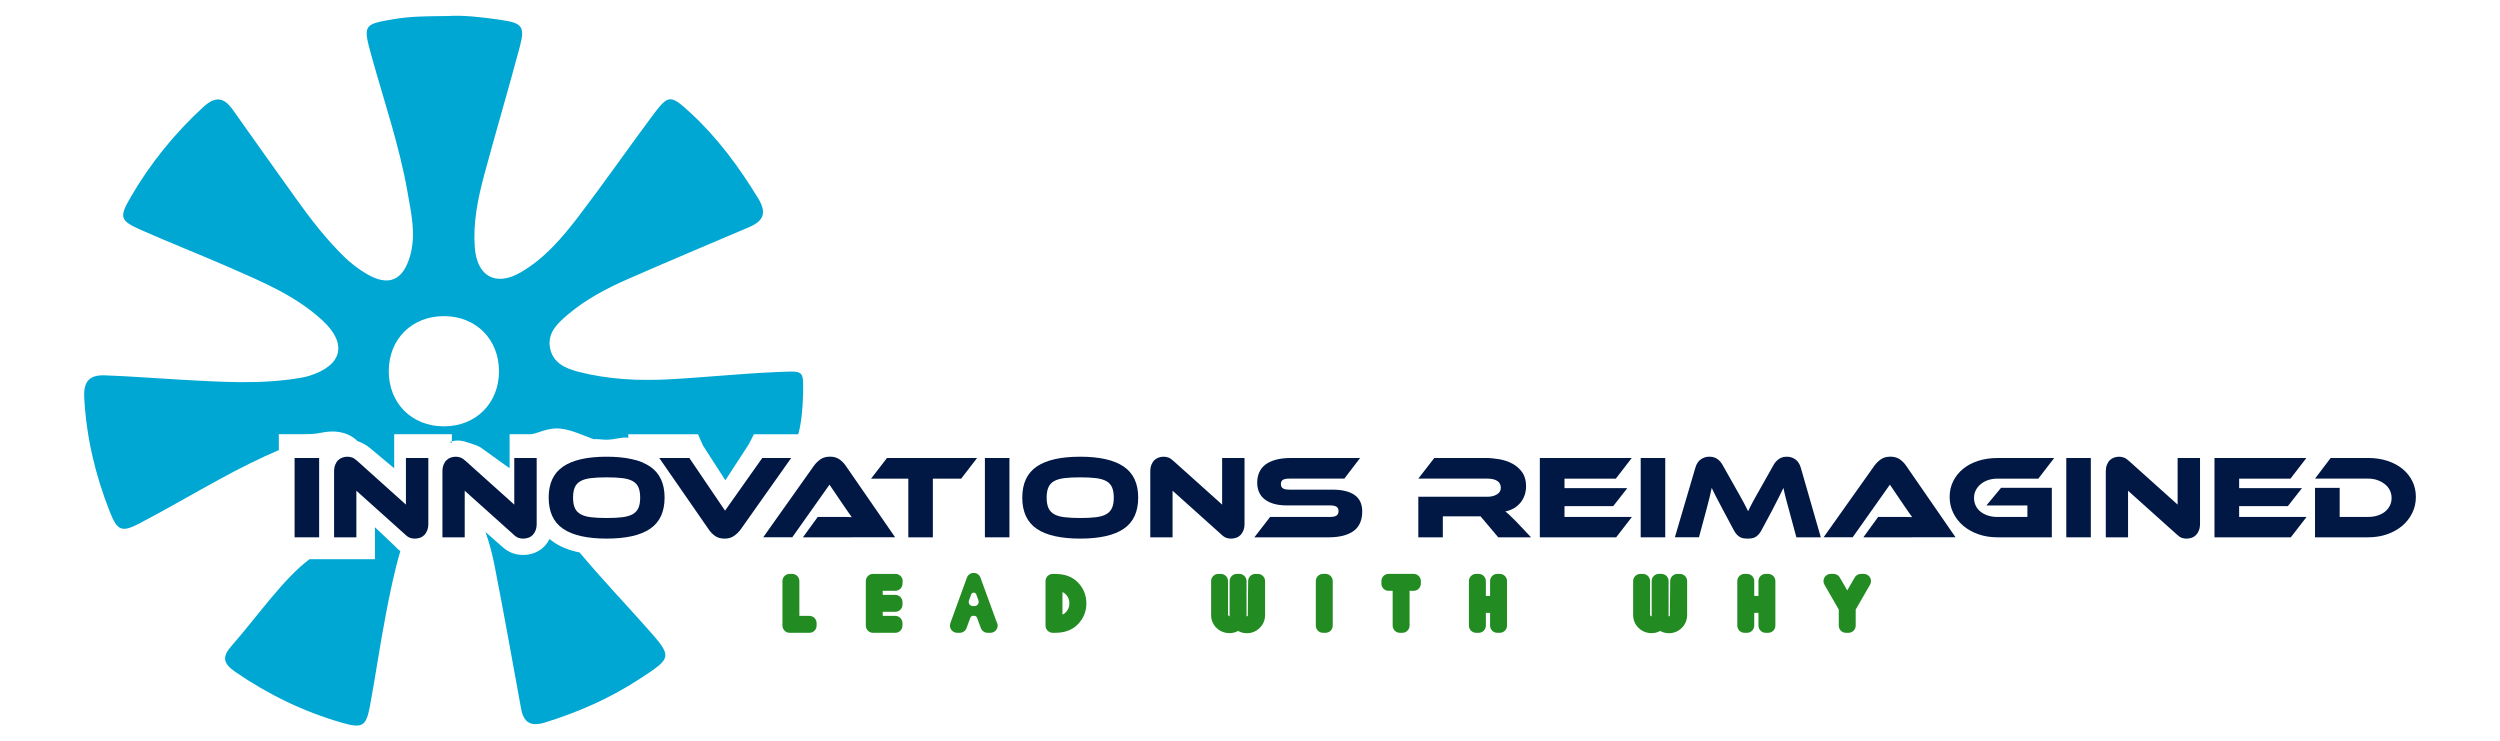 <?xml version="1.0" encoding="utf-8"?>
<!-- Generator: Adobe Illustrator 16.0.0, SVG Export Plug-In . SVG Version: 6.00 Build 0)  -->
<!DOCTYPE svg PUBLIC "-//W3C//DTD SVG 1.1//EN" "http://www.w3.org/Graphics/SVG/1.1/DTD/svg11.dtd">
<svg version="1.1" id="Layer_1" xmlns="http://www.w3.org/2000/svg" xmlns:xlink="http://www.w3.org/1999/xlink" x="0px" y="0px"
	 width="259.988px" height="77.08px" viewBox="0 0 259.988 77.08" enable-background="new 0 0 259.988 77.08" xml:space="preserve">
<g>
	<g>
		<path fill="#4169E1" d="M65.976,47.825c0.347,0.184,0.692,0.367,1.041,0.553l-0.183-0.263
			C66.572,48.001,66.283,47.907,65.976,47.825z"/>
		<path fill="#00A7D3" d="M60.276,57.455c-1.059-0.215-1.948-0.563-2.676-1.062c-0.147-0.101-0.301-0.217-0.452-0.347
			c-0.15,0.306-0.341,0.576-0.571,0.808c-0.313,0.313-0.69,0.545-1.115,0.686c-0.345,0.113-0.708,0.172-1.068,0.172
			c-0.345,0-0.7-0.056-1.035-0.167c-0.397-0.133-0.798-0.37-1.174-0.728l-1.691-1.482c0.409,1.145,0.711,2.325,0.945,3.521
			c0.971,4.936,1.847,9.889,2.75,14.836c0.268,1.466,1.011,1.898,2.475,1.447c3.479-1.072,6.769-2.527,9.821-4.514
			c3.462-2.251,3.487-2.285,0.736-5.375C64.906,62.651,62.508,60.125,60.276,57.455z"/>
		<path fill="#00A7D3" d="M28.994,45.155h1.644h0.526c0.733,0,1.479,0.012,2.241-0.152c1.252-0.27,2.585-0.156,3.601,0.707
			c0.056,0.014,0.111,0.141,0.164,0.159c0.392,0.13,0.979,0.421,1.361,0.771l2.463,2.057V47.64v-2.483h1.219h2.33h2.451v0.875
			c0-0.013-0.309-0.029-0.272-0.041c0.344-0.117,0.514-0.177,0.879-0.177c0.338,0,0.598,0.057,0.933,0.168
			c0.391,0.131,1.296,0.365,1.678,0.715l2.784,2V47.64v-2.483h0.486h1.715c0.613,0,1.802-0.819,3.394-0.542
			c1.077,0.188,2.121,0.697,3.141,1.056c0.43-0.032,0.878,0.058,1.356,0.058c0.824,0,1.575-0.311,2.265-0.205l-0.019-0.365h3.228
			h3.131h0.896l0.504,1.15l2.342,3.639l2.461-3.79l0.505-0.999h0.875h3.008h0.732c0.29-1,0.471-2.619,0.5-4.2
			c0.049-2.52,0.063-2.377-2.546-2.274c-3.804,0.149-7.6,0.56-11.398,0.763c-3.173,0.17-6.326,0.008-9.405-0.779
			c-1.316-0.337-2.647-0.891-2.959-2.446c-0.313-1.549,0.711-2.542,1.751-3.432c1.879-1.609,4.048-2.768,6.299-3.753
			c4.199-1.84,8.42-3.622,12.64-5.413c1.509-0.641,1.869-1.484,0.952-2.991c-1.994-3.274-4.245-6.327-7.074-8.926
			c-2.081-1.91-2.264-1.909-3.994,0.418c-2.545,3.419-4.978,6.923-7.563,10.31c-1.724,2.257-3.581,4.453-6.084,5.898
			c-2.604,1.502-4.541,0.388-4.76-2.619c-0.187-2.551,0.312-5.024,0.963-7.457c1.203-4.488,2.534-8.941,3.728-13.432
			c0.553-2.082,0.215-2.436-1.946-2.751c-1.983-0.29-3.97-0.518-5.514-0.409c-2.144,0.024-3.812,0.022-5.484,0.3
			c-3.355,0.56-3.405,0.559-2.464,3.939c1.295,4.662,2.878,9.251,3.715,14.03c0.385,2.208,0.923,4.431,0.266,6.707
			c-0.732,2.53-2.223,3.188-4.512,1.844c-0.828-0.486-1.615-1.085-2.303-1.754c-1.904-1.851-3.524-3.948-5.063-6.109
			c-2.173-3.051-4.36-6.091-6.514-9.156c-0.935-1.333-1.806-1.528-3.103-0.337c-2.979,2.735-5.482,5.827-7.517,9.311
			c-1.254,2.153-1.19,2.488,1.037,3.475c3.07,1.359,6.199,2.581,9.275,3.929c3.37,1.478,6.797,2.915,9.552,5.439
			c2.691,2.463,2.123,4.723-1.346,5.807c-0.308,0.096-0.625,0.159-0.942,0.212c-4.11,0.699-8.235,0.415-12.358,0.187
			c-2.641-0.146-5.276-0.359-7.918-0.454c-1.491-0.053-2.263,0.491-2.168,2.297c0.215,4.12,1.144,8.04,2.644,11.847
			c0.806,2.045,1.237,2.233,3.173,1.217c2.801-1.473,5.503-3.055,8.282-4.569c2.018-1.103,4.141-2.169,6.141-3.022L28.994,45.155
			L28.994,45.155z M46.166,32.876c3.33,0.002,5.729,2.405,5.727,5.738c-0.002,3.328-2.405,5.727-5.739,5.724
			c-3.33-0.002-5.728-2.403-5.725-5.738C40.43,35.271,42.833,32.873,46.166,32.876z"/>
		<path fill="#00A7D3" d="M41.092,56.817l-2.098-1.987v1.056v2.271H37.06h-2.183h-0.137h-1.553H33.05h-0.864
			c-2.693,2-5.411,5.938-8.127,9.036c-0.993,1.134-0.85,1.816,0.418,2.685c3.438,2.358,7.106,4.14,11.116,5.291
			c2.11,0.606,2.491,0.356,2.885-1.771c0.573-3.108,1.028-6.258,1.62-9.36c0.428-2.254,0.895-4.541,1.534-6.733
			C41.419,57.175,41.293,57.013,41.092,56.817z"/>
	</g>
	<g>
		<g>
			<path fill="#011844" d="M33.189,55.878h-2.553V47.63h2.553V55.878z"/>
			<path fill="#011844" d="M43.138,56.015c-0.165,0-0.327-0.027-0.487-0.08c-0.16-0.055-0.339-0.176-0.535-0.365l-5.055-4.535v4.845
				h-2.318v-6.843c0-0.271,0.038-0.505,0.117-0.702c0.078-0.196,0.181-0.358,0.309-0.481c0.127-0.123,0.275-0.213,0.443-0.271
				s0.343-0.086,0.522-0.086c0.156,0,0.315,0.026,0.476,0.08c0.161,0.054,0.344,0.176,0.549,0.364l5.055,4.537V47.63h2.33v6.83
				c0,0.271-0.039,0.505-0.117,0.702c-0.077,0.196-0.181,0.36-0.308,0.487c-0.128,0.127-0.277,0.221-0.45,0.276
				C43.495,55.985,43.318,56.015,43.138,56.015z"/>
			<path fill="#011844" d="M54.406,56.015c-0.165,0-0.327-0.027-0.488-0.08c-0.159-0.055-0.339-0.176-0.535-0.365l-5.055-4.535
				v4.845H46.01v-6.843c0-0.271,0.039-0.505,0.117-0.702c0.078-0.196,0.182-0.358,0.31-0.481s0.273-0.213,0.443-0.271
				c0.167-0.058,0.344-0.086,0.523-0.086c0.155,0,0.313,0.026,0.475,0.08c0.159,0.054,0.344,0.176,0.548,0.364l5.056,4.537V47.63
				h2.33v6.83c0,0.271-0.038,0.505-0.117,0.702c-0.077,0.196-0.182,0.36-0.308,0.487c-0.129,0.127-0.277,0.221-0.45,0.276
				C54.763,55.985,54.587,56.015,54.406,56.015z"/>
			<path fill="#011844" d="M63.086,47.495c2.004,0,3.511,0.342,4.519,1.023c1.006,0.683,1.509,1.758,1.509,3.229
				c0,1.479-0.501,2.561-1.503,3.243c-1.004,0.682-2.511,1.022-4.523,1.022c-2.022,0-3.531-0.342-4.53-1.022
				c-1-0.683-1.499-1.765-1.499-3.243c0-1.471,0.501-2.547,1.505-3.229C59.563,47.836,61.07,47.495,63.086,47.495z M63.086,53.87
				c0.641,0,1.184-0.027,1.626-0.081c0.444-0.054,0.805-0.158,1.079-0.313c0.275-0.156,0.476-0.373,0.599-0.646
				c0.123-0.275,0.185-0.637,0.185-1.08s-0.062-0.803-0.185-1.078s-0.322-0.488-0.599-0.643c-0.274-0.15-0.635-0.254-1.079-0.307
				c-0.442-0.055-0.985-0.08-1.626-0.08c-0.643,0-1.185,0.025-1.629,0.08c-0.442,0.053-0.804,0.155-1.078,0.307
				c-0.274,0.152-0.475,0.367-0.599,0.643c-0.123,0.275-0.185,0.635-0.185,1.078s0.062,0.805,0.185,1.08
				c0.124,0.273,0.323,0.49,0.599,0.646c0.274,0.155,0.636,0.26,1.078,0.313C61.901,53.842,62.443,53.87,63.086,53.87z"/>
			<path fill="#011844" d="M71.689,47.63l3.711,5.475l3.871-5.475h3.008l-5.275,7.459c-0.182,0.238-0.402,0.452-0.666,0.641
				c-0.264,0.189-0.592,0.285-0.985,0.285c-0.388,0-0.709-0.09-0.97-0.266c-0.258-0.177-0.478-0.396-0.658-0.66l-5.165-7.459H71.689
				z"/>
			<path fill="#011844" d="M83.5,55.878l1.542-2.12h2.07c0.247,0,0.504,0,0.771,0c0.268,0,0.499,0.009,0.696,0.024
				c-0.115-0.148-0.249-0.335-0.399-0.563c-0.152-0.226-0.3-0.437-0.438-0.635l-1.479-2.182l-3.871,5.474H79.37l5.289-7.46
				c0.172-0.236,0.39-0.45,0.653-0.641c0.263-0.188,0.596-0.283,0.999-0.283c0.386,0,0.708,0.089,0.967,0.265
				c0.259,0.179,0.479,0.397,0.66,0.659l5.151,7.46L83.5,55.878L83.5,55.878z"/>
			<path fill="#011844" d="M101.611,47.63l-1.652,2.146h-2.945v6.103h-2.553v-6.103h-3.872l1.653-2.146H101.611z"/>
			<path fill="#011844" d="M104.977,55.878h-2.553V47.63h2.553V55.878z"/>
			<path fill="#011844" d="M112.338,47.495c2.005,0,3.512,0.342,4.519,1.023c1.007,0.683,1.51,1.758,1.51,3.229
				c0,1.479-0.501,2.561-1.504,3.243c-1.003,0.682-2.512,1.022-4.523,1.022c-2.021,0-3.532-0.342-4.53-1.022
				c-0.999-0.683-1.498-1.765-1.498-3.243c0-1.471,0.501-2.547,1.504-3.229C108.815,47.836,110.322,47.495,112.338,47.495z
				 M112.338,53.87c0.641,0,1.184-0.027,1.627-0.081c0.442-0.054,0.805-0.158,1.078-0.313c0.275-0.156,0.476-0.373,0.599-0.646
				c0.123-0.275,0.186-0.637,0.186-1.08s-0.063-0.803-0.186-1.078s-0.322-0.488-0.599-0.643c-0.273-0.15-0.636-0.254-1.078-0.307
				c-0.443-0.055-0.986-0.08-1.627-0.08c-0.642,0-1.185,0.025-1.628,0.08c-0.443,0.053-0.804,0.155-1.079,0.307
				c-0.274,0.152-0.475,0.367-0.598,0.643c-0.123,0.276-0.186,0.635-0.186,1.078s0.063,0.805,0.186,1.08
				c0.123,0.273,0.322,0.49,0.598,0.646c0.276,0.155,0.636,0.26,1.079,0.313C111.153,53.842,111.696,53.87,112.338,53.87z"/>
			<path fill="#011844" d="M128.019,56.015c-0.165,0-0.326-0.027-0.486-0.08c-0.161-0.055-0.34-0.176-0.536-0.365l-5.055-4.535
				v4.845h-2.318v-6.843c0-0.271,0.039-0.505,0.117-0.702c0.078-0.196,0.182-0.358,0.308-0.481c0.128-0.123,0.276-0.213,0.444-0.271
				s0.343-0.086,0.523-0.086c0.155,0,0.313,0.026,0.476,0.08c0.16,0.054,0.343,0.176,0.548,0.364l5.055,4.537V47.63h2.33v6.83
				c0,0.271-0.039,0.505-0.115,0.702c-0.079,0.196-0.183,0.36-0.31,0.487c-0.128,0.127-0.276,0.221-0.45,0.276
				C128.377,55.985,128.199,56.015,128.019,56.015z"/>
			<path fill="#011844" d="M138.572,50.922c1.011,0,1.778,0.188,2.305,0.562c0.525,0.373,0.789,0.938,0.789,1.694
				c0,0.421-0.064,0.798-0.197,1.136c-0.131,0.336-0.341,0.619-0.629,0.85c-0.287,0.23-0.654,0.406-1.103,0.531
				c-0.448,0.123-0.985,0.185-1.609,0.185h-7.681l1.64-2.12h6.238c0.305,0,0.525-0.048,0.666-0.143
				c0.14-0.096,0.21-0.248,0.21-0.463c0-0.213-0.07-0.365-0.21-0.455c-0.141-0.092-0.361-0.137-0.666-0.137h-4.487
				c-0.534,0-0.994-0.058-1.381-0.172c-0.387-0.115-0.707-0.275-0.962-0.481c-0.255-0.204-0.443-0.453-0.566-0.745
				c-0.124-0.292-0.186-0.614-0.186-0.969c0-0.385,0.068-0.736,0.204-1.053c0.135-0.317,0.345-0.588,0.628-0.809
				c0.283-0.223,0.649-0.395,1.098-0.52c0.447-0.123,0.983-0.185,1.608-0.185h7.164l-1.64,2.146h-5.723
				c-0.295,0-0.516,0.041-0.66,0.123c-0.144,0.082-0.215,0.229-0.215,0.443c0,0.215,0.071,0.364,0.215,0.45
				c0.146,0.087,0.365,0.13,0.66,0.13L138.572,50.922L138.572,50.922z"/>
			<path fill="#011844" d="M159.222,55.878h-3.414l-1.837-2.184h-3.923v2.184h-2.551v-4.217h7.174c0.396,0,0.729-0.081,1-0.246
				c0.271-0.164,0.407-0.391,0.407-0.678c0-0.32-0.124-0.563-0.37-0.723c-0.247-0.16-0.592-0.24-1.037-0.24h-7.174l1.664-2.146
				h5.302c0.469,0,0.952,0.044,1.454,0.129c0.502,0.087,0.958,0.241,1.368,0.464c0.411,0.223,0.75,0.521,1.019,0.898
				c0.267,0.379,0.4,0.863,0.4,1.455c0,0.32-0.051,0.625-0.147,0.912c-0.1,0.287-0.241,0.547-0.427,0.777
				c-0.186,0.229-0.41,0.426-0.678,0.586c-0.267,0.159-0.569,0.272-0.906,0.338c0.141,0.106,0.296,0.242,0.47,0.408
				c0.172,0.163,0.401,0.389,0.688,0.676L159.222,55.878z"/>
			<path fill="#011844" d="M169.713,53.758l-1.64,2.12h-7.938V47.63h9.556l-1.652,2.146h-5.339v0.986h6.534l-1.467,1.873h-5.067
				v1.122H169.713z"/>
			<path fill="#011844" d="M173.177,55.878h-2.553V47.63h2.553V55.878z"/>
			<path fill="#011844" d="M180.463,50.701c0.183,0.319,0.34,0.602,0.477,0.844c0.136,0.242,0.255,0.458,0.356,0.647
				c0.103,0.188,0.192,0.361,0.271,0.518c0.077,0.157,0.154,0.309,0.228,0.456c0.066-0.147,0.139-0.298,0.217-0.449
				c0.077-0.151,0.168-0.325,0.271-0.519c0.102-0.193,0.221-0.409,0.355-0.646c0.137-0.238,0.294-0.518,0.476-0.839l1.319-2.342
				c0.147-0.265,0.335-0.476,0.561-0.636s0.508-0.24,0.844-0.24c0.321,0,0.611,0.093,0.87,0.277
				c0.259,0.186,0.445,0.471,0.563,0.856l2.083,7.249h-2.54l-0.776-2.873c-0.132-0.468-0.243-0.879-0.333-1.232
				c-0.091-0.353-0.168-0.698-0.234-1.035c-0.14,0.287-0.296,0.605-0.469,0.955c-0.172,0.351-0.396,0.791-0.678,1.326l-1.109,2.07
				c-0.106,0.205-0.217,0.367-0.325,0.486c-0.111,0.119-0.226,0.213-0.341,0.277c-0.114,0.065-0.237,0.108-0.37,0.129
				c-0.131,0.021-0.273,0.031-0.432,0.031c-0.155,0-0.3-0.011-0.431-0.031c-0.132-0.021-0.256-0.063-0.37-0.129
				c-0.115-0.064-0.229-0.158-0.339-0.277c-0.111-0.119-0.221-0.281-0.326-0.486l-1.111-2.084c-0.146-0.279-0.278-0.529-0.394-0.752
				c-0.115-0.222-0.22-0.421-0.314-0.598c-0.094-0.178-0.177-0.34-0.247-0.487c-0.068-0.147-0.137-0.291-0.203-0.431
				c-0.064,0.328-0.144,0.671-0.233,1.029c-0.091,0.355-0.196,0.771-0.32,1.237l-0.775,2.873h-2.504l2.135-7.249
				c0.113-0.387,0.304-0.672,0.564-0.857c0.265-0.185,0.557-0.276,0.877-0.276c0.328,0,0.605,0.078,0.831,0.233
				c0.228,0.156,0.413,0.371,0.563,0.643L180.463,50.701z"/>
			<path fill="#011844" d="M193.779,55.878l1.54-2.12h2.071c0.245,0,0.503,0,0.77,0c0.27,0,0.5,0.009,0.698,0.024
				c-0.116-0.148-0.249-0.335-0.401-0.563c-0.151-0.226-0.298-0.437-0.438-0.635l-1.479-2.182l-3.872,5.474h-3.02l5.289-7.46
				c0.173-0.236,0.39-0.45,0.651-0.641c0.265-0.188,0.597-0.283,0.999-0.283c0.388,0,0.709,0.089,0.97,0.265
				c0.258,0.179,0.479,0.397,0.658,0.659l5.152,7.46L193.779,55.878L193.779,55.878z"/>
			<path fill="#011844" d="M208.104,50.726h5.276v5.152h-5.657c-0.716,0-1.38-0.105-1.984-0.32
				c-0.609-0.214-1.134-0.508-1.572-0.882c-0.44-0.374-0.785-0.817-1.037-1.332c-0.25-0.513-0.376-1.069-0.376-1.67
				s0.126-1.147,0.376-1.646c0.252-0.497,0.597-0.924,1.037-1.282c0.438-0.356,0.963-0.632,1.572-0.826
				c0.604-0.19,1.27-0.289,1.984-0.289h5.903l-1.65,2.146h-4.253c-0.347,0-0.666,0.05-0.963,0.147
				c-0.296,0.099-0.553,0.239-0.771,0.419c-0.219,0.182-0.389,0.393-0.513,0.635c-0.123,0.244-0.186,0.513-0.186,0.81
				c0,0.296,0.061,0.565,0.18,0.807c0.117,0.243,0.287,0.451,0.506,0.623c0.218,0.173,0.474,0.306,0.771,0.4
				c0.296,0.095,0.62,0.143,0.976,0.143h3.117v-1.196h-4.265L208.104,50.726z"/>
			<path fill="#011844" d="M217.436,55.878h-2.552V47.63h2.552V55.878z"/>
			<path fill="#011844" d="M227.385,56.015c-0.165,0-0.326-0.027-0.486-0.08c-0.16-0.055-0.339-0.176-0.536-0.365l-5.056-4.535
				v4.845h-2.316v-6.843c0-0.271,0.039-0.505,0.116-0.702c0.078-0.196,0.182-0.358,0.308-0.481c0.128-0.123,0.276-0.213,0.445-0.271
				c0.168-0.058,0.343-0.086,0.522-0.086c0.156,0,0.314,0.026,0.476,0.08c0.16,0.054,0.343,0.176,0.549,0.364l5.055,4.537V47.63
				h2.33v6.83c0,0.271-0.039,0.505-0.117,0.702c-0.077,0.196-0.182,0.36-0.309,0.487c-0.128,0.127-0.277,0.221-0.449,0.276
				C227.742,55.985,227.566,56.015,227.385,56.015z"/>
			<path fill="#011844" d="M239.874,53.758l-1.64,2.12h-7.939V47.63h9.556l-1.652,2.146h-5.339v0.986h6.535l-1.468,1.873h-5.067
				v1.122H239.874z"/>
			<path fill="#011844" d="M251.24,51.674c0,0.601-0.125,1.157-0.376,1.67c-0.251,0.515-0.596,0.958-1.034,1.332
				c-0.439,0.374-0.965,0.668-1.572,0.882c-0.607,0.215-1.271,0.32-1.984,0.32h-5.523v-5.141h2.565v3.021h2.958
				c0.353,0,0.681-0.048,0.979-0.143s0.557-0.228,0.771-0.4c0.213-0.172,0.382-0.38,0.506-0.623
				c0.123-0.241,0.184-0.511,0.184-0.807c0-0.288-0.061-0.556-0.184-0.802c-0.124-0.246-0.297-0.459-0.52-0.635
				c-0.222-0.178-0.479-0.316-0.775-0.42c-0.297-0.104-0.617-0.154-0.962-0.154h-5.523l1.628-2.146h3.896
				c0.723,0,1.389,0.099,1.997,0.296c0.607,0.197,1.132,0.475,1.57,0.832c0.44,0.358,0.784,0.785,1.03,1.283
				C251.117,50.539,251.24,51.083,251.24,51.674z"/>
		</g>
	</g>
	<g>
		<path fill="#228C22" d="M84.174,64.048h-1.043v-3.617c0-0.414-0.336-0.75-0.75-0.75H82.12c-0.414,0-0.75,0.336-0.75,0.75v4.629
			c0,0.414,0.336,0.75,0.75,0.75h2.054c0.414,0,0.75-0.336,0.75-0.75v-0.262C84.924,64.384,84.588,64.048,84.174,64.048z"/>
		<path fill="#228C22" d="M93.125,59.683h-0.01c-0.002-0.001-0.007-0.001-0.01,0h-2.314c-0.414,0-0.75,0.336-0.75,0.75v4.627
			c0,0.414,0.336,0.75,0.75,0.75h2.314c0.414,0,0.75-0.336,0.75-0.75v-0.261c0-0.414-0.336-0.75-0.75-0.75H91.8v-0.423h1.306
			c0.414,0,0.75-0.336,0.75-0.75v-0.26c0-0.414-0.336-0.75-0.75-0.75H91.8v-0.424h1.306c0.414,0,0.75-0.336,0.75-0.75v-0.087
			c0.013-0.056,0.02-0.113,0.02-0.173C93.875,60.019,93.539,59.683,93.125,59.683z"/>
		<path fill="#228C22" d="M103.634,64.65l-1.67-4.58c-0.11-0.3-0.39-0.49-0.71-0.49c-0.31,0-0.59,0.19-0.7,0.49l-1.72,4.729
			c-0.09,0.23-0.05,0.49,0.09,0.69c0.14,0.2,0.37,0.319,0.61,0.319h0.28c0.31,0,0.6-0.199,0.7-0.489l0.393-1.07
			c0.046-0.126,0.167-0.21,0.301-0.21h0.1c0.136,0,0.257,0.085,0.304,0.212l0.392,1.068c0.11,0.29,0.39,0.489,0.7,0.489h0.28
			c0,0,0.01,0,0.02,0c0.41,0,0.75-0.34,0.75-0.75C103.754,64.91,103.704,64.771,103.634,64.65z M101.176,63.03
			c-0.142,0-0.275-0.069-0.357-0.186s-0.101-0.266-0.052-0.399l0.229-0.627c0.041-0.112,0.148-0.188,0.267-0.188
			c0.12,0.001,0.227,0.076,0.267,0.188l0.224,0.623c0.048,0.135,0.028,0.284-0.054,0.401c-0.083,0.117-0.216,0.187-0.359,0.187
			H101.176z"/>
		<path fill="#228C22" d="M109.824,59.688c-0.027-0.003-0.055-0.005-0.083-0.005h-0.261c-0.414,0-0.75,0.336-0.75,0.75v4.627
			c0,0.414,0.336,0.75,0.75,0.75h0.261c0.027,0,0.054-0.001,0.08-0.004c0.937-0.012,1.691-0.299,2.242-0.853
			c0.606-0.606,0.914-1.35,0.914-2.208c0-0.854-0.307-1.598-0.914-2.207C111.516,59.989,110.77,59.703,109.824,59.688z
			 M110.812,63.706c-0.088,0.089-0.194,0.159-0.321,0.212v-2.342c0.127,0.053,0.234,0.122,0.32,0.208
			c0.272,0.273,0.398,0.579,0.398,0.961C111.21,63.13,111.084,63.435,110.812,63.706z"/>
		<path fill="#228C22" d="M130.812,59.683h-0.261c-0.414,0-0.75,0.336-0.75,0.75l-0.038,3.615c-0.051,0.051-0.088,0.051-0.128,0.038
			v-3.655c0-0.414-0.336-0.75-0.75-0.75h-0.261c-0.414,0-0.75,0.336-0.75,0.75v3.657c-0.01,0.001-0.021,0.002-0.034,0.002
			l-0.132-0.123v-3.534c0-0.414-0.336-0.75-0.75-0.75h-0.26c-0.414,0-0.75,0.336-0.75,0.75v3.57
			c0.008,0.493,0.201,0.941,0.554,1.291c0.597,0.601,1.558,0.71,2.254,0.326c0.274,0.151,0.583,0.23,0.912,0.23
			c0.514,0,0.979-0.192,1.342-0.556c0.353-0.353,0.544-0.8,0.552-1.305v-3.558C131.562,60.019,131.226,59.683,130.812,59.683z"/>
		<path fill="#228C22" d="M137.849,59.681h-0.26c-0.414,0-0.75,0.336-0.75,0.75v4.629c0,0.414,0.336,0.75,0.75,0.75h0.26
			c0.414,0,0.75-0.336,0.75-0.75v-4.629C138.599,60.017,138.263,59.681,137.849,59.681z"/>
		<path fill="#228C22" d="M147.012,59.681h-2.604c-0.414,0-0.75,0.336-0.75,0.75v0.262c0,0.414,0.336,0.75,0.75,0.75h0.422v3.617
			c0,0.414,0.336,0.75,0.75,0.75h0.26c0.414,0,0.75-0.336,0.75-0.75v-3.617h0.423c0.414,0,0.75-0.336,0.75-0.75v-0.262
			C147.762,60.017,147.427,59.681,147.012,59.681z"/>
		<path fill="#228C22" d="M155.972,59.681h-0.262c-0.414,0-0.75,0.336-0.75,0.75v1.545h-0.438v-1.545c0-0.414-0.336-0.75-0.75-0.75
			h-0.261c-0.414,0-0.75,0.336-0.75,0.75v4.629c0,0.414,0.336,0.75,0.75,0.75h0.261c0.414,0,0.75-0.336,0.75-0.75v-1.324h0.438
			v1.324c0,0.414,0.336,0.75,0.75,0.75h0.262c0.414,0,0.75-0.336,0.75-0.75v-4.629C156.722,60.017,156.386,59.681,155.972,59.681z"
			/>
		<path fill="#228C22" d="M174.704,59.683h-0.261c-0.414,0-0.75,0.336-0.75,0.75l-0.038,3.615c-0.053,0.052-0.091,0.047-0.128,0.039
			v-3.656c0-0.414-0.336-0.75-0.75-0.75h-0.261c-0.414,0-0.75,0.336-0.75,0.75v3.657c-0.041,0.005-0.068,0.032-0.166-0.121v-3.534
			c0-0.414-0.336-0.75-0.75-0.75h-0.261c-0.414,0-0.75,0.336-0.75,0.75v3.575c0.012,0.493,0.204,0.939,0.554,1.286
			c0.596,0.598,1.55,0.716,2.254,0.325c0.275,0.152,0.584,0.231,0.913,0.231c0.517,0,0.98-0.193,1.338-0.553
			c0.352-0.35,0.544-0.796,0.556-1.308v-3.558C175.454,60.019,175.118,59.683,174.704,59.683z"/>
		<path fill="#228C22" d="M183.881,59.681h-0.261c-0.414,0-0.75,0.336-0.75,0.75v1.545h-0.438v-1.545c0-0.414-0.336-0.75-0.75-0.75
			h-0.262c-0.414,0-0.75,0.336-0.75,0.75v4.629c0,0.414,0.336,0.75,0.75,0.75h0.262c0.414,0,0.75-0.336,0.75-0.75v-1.324h0.438
			v1.324c0,0.414,0.336,0.75,0.75,0.75h0.261c0.414,0,0.75-0.336,0.75-0.75v-4.629C184.631,60.017,184.295,59.681,183.881,59.681z"
			/>
		<path fill="#228C22" d="M194.476,60.056c-0.134-0.232-0.382-0.375-0.649-0.375h-0.298c-0.268,0-0.516,0.143-0.649,0.375
			l-0.775,1.343l-0.774-1.343c-0.134-0.231-0.381-0.375-0.649-0.375h-0.299c-0.268,0-0.516,0.143-0.649,0.375
			c-0.134,0.231-0.134,0.518,0,0.75l1.49,2.584v1.67c0,0.414,0.336,0.75,0.75,0.75h0.261c0.414,0,0.75-0.336,0.75-0.75v-1.67
			l1.493-2.584C194.61,60.574,194.61,60.288,194.476,60.056z"/>
	</g>
</g>
</svg>
